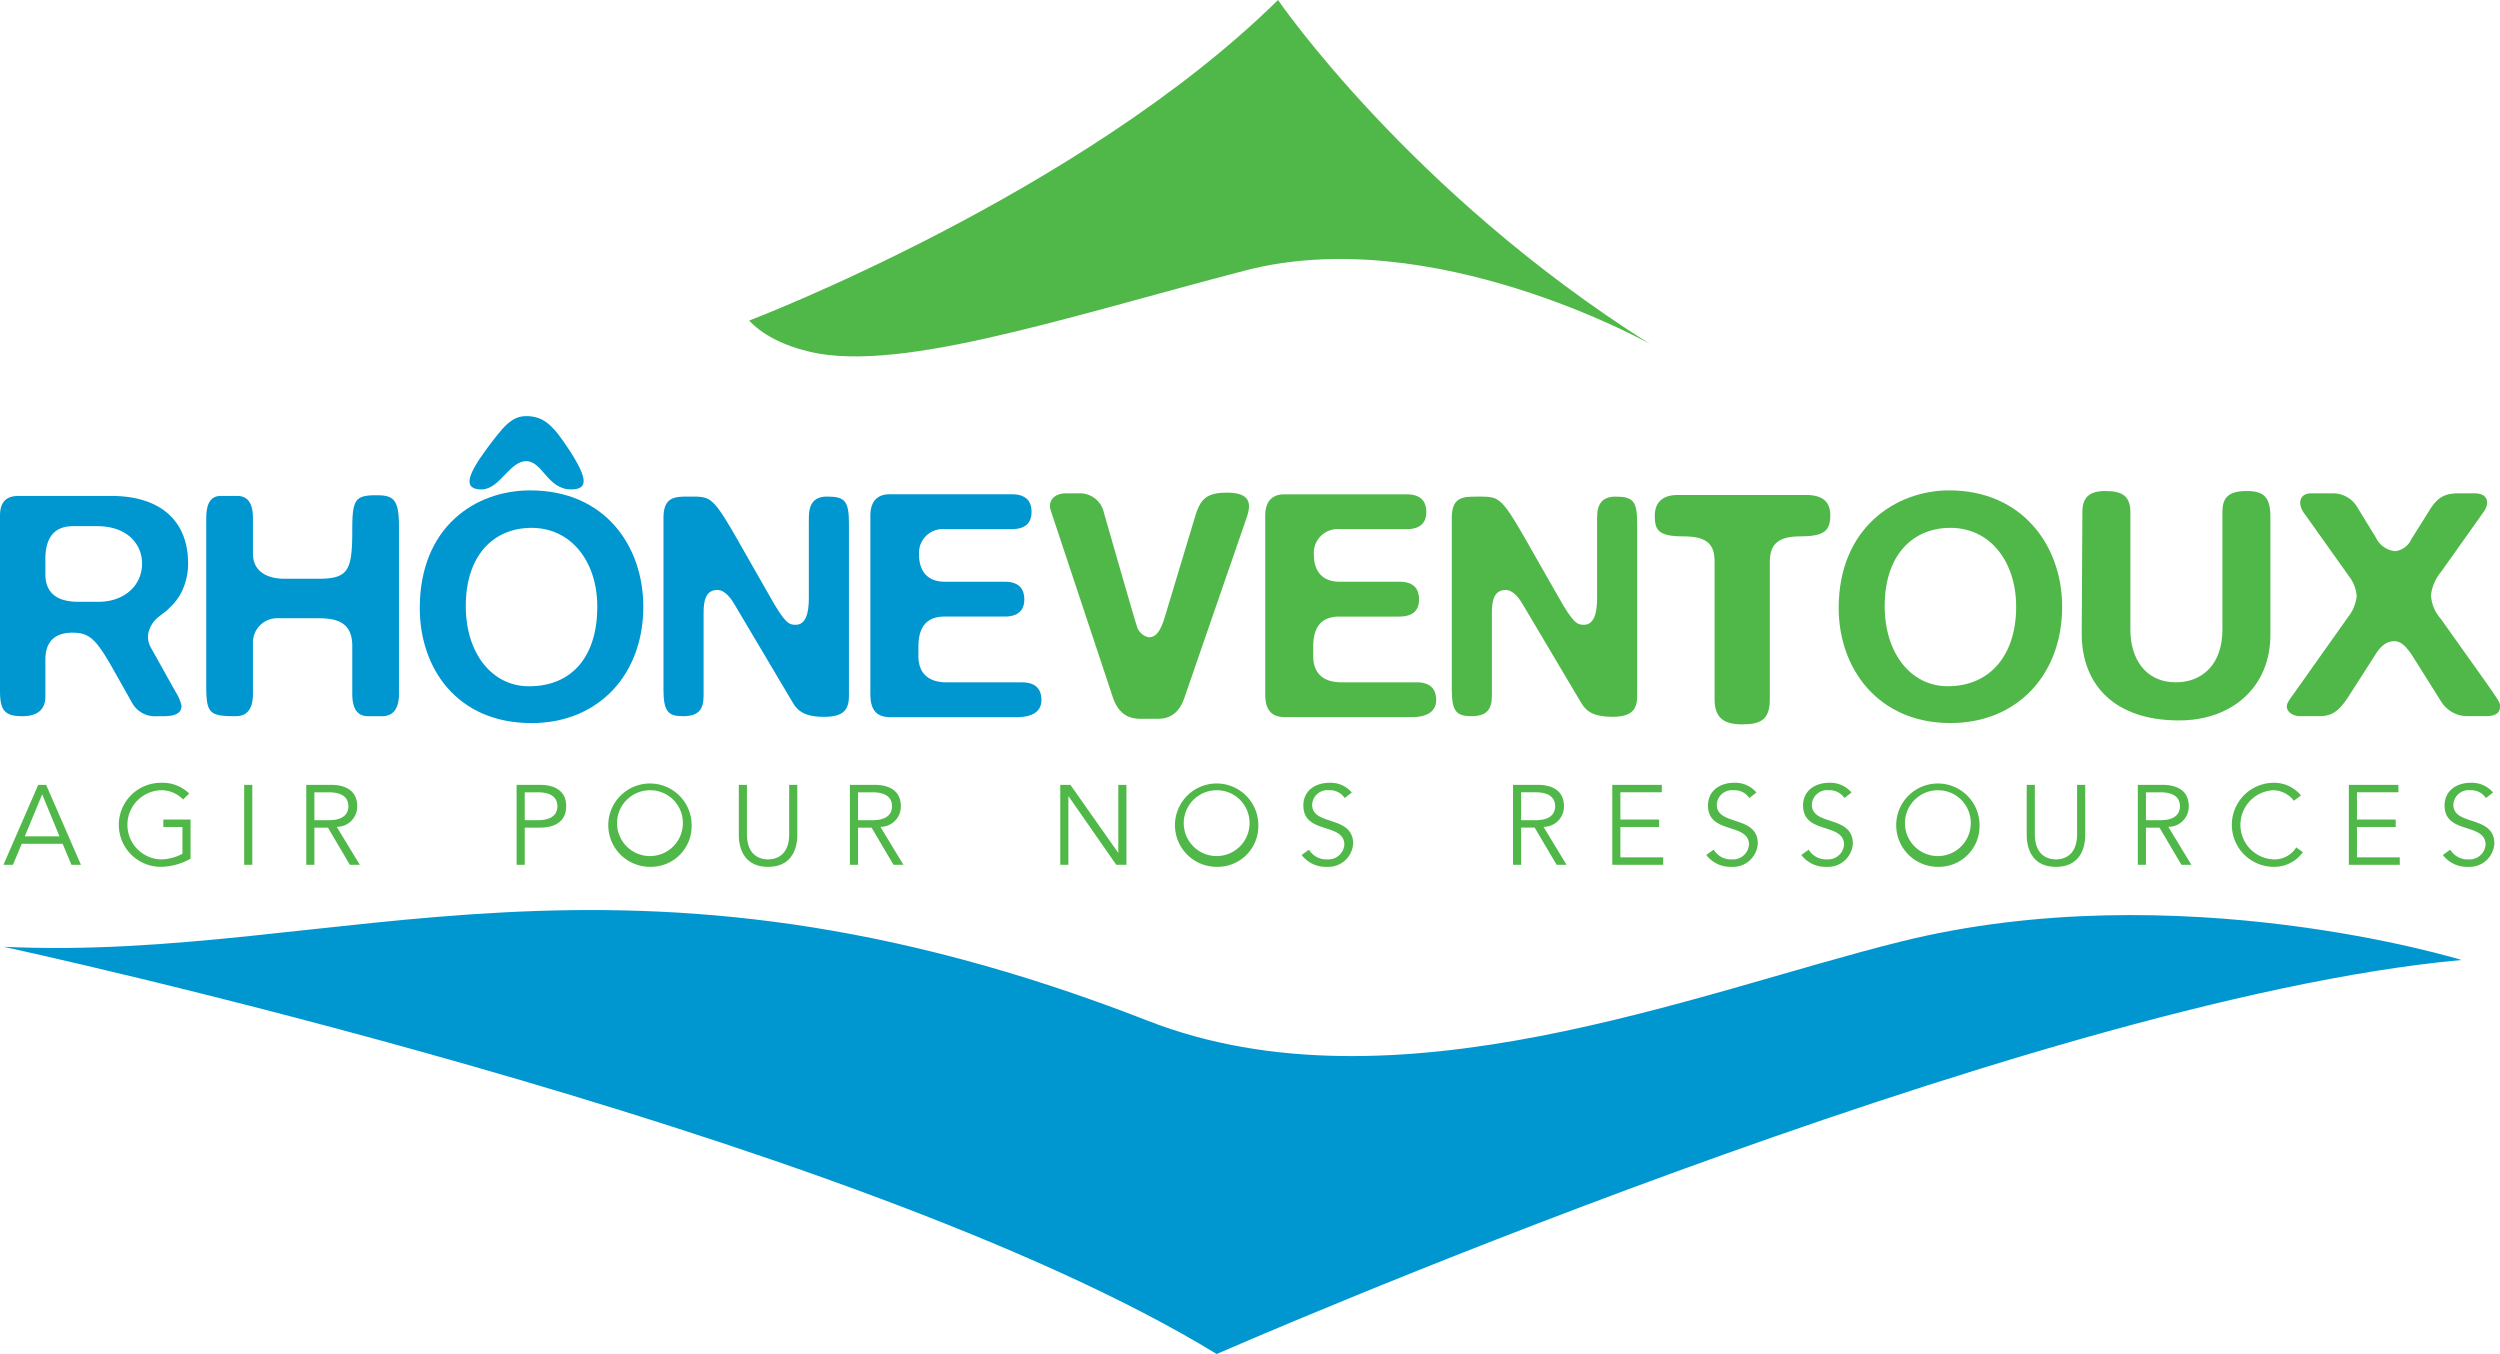 <?xml version="1.0" encoding="UTF-8"?> <svg xmlns="http://www.w3.org/2000/svg" viewBox="0 0 350.001 189.562"><title>logo_rhoneventoux</title><g id="b05bcebe-0f6a-46fa-8990-5903790354f3" data-name="Calque 2"><g id="ae3a9cae-3e2d-4359-9c42-8ffa20b2c36f" data-name="Calque 1"><path d="M154.561,71.827c4.231,14.723,4.415,15.278,4.689,16.103a2.205,2.205,0,0,0,1.566,1.29c.922,0,1.567-.645,2.209-2.67l4.328-14.356c.733-2.391,1.654-3.22,4.416-3.22,3.591,0,3.316,1.84,2.762,3.498l-8.744,25.303c-.645,1.842-1.842,2.854-3.591,2.854h-2.575c-1.474,0-3.036-.551-3.864-3.129l-8.653-26.04c-.459-1.474.646-2.395,2.116-2.395h1.842a3.439,3.439,0,0,1,3.499,2.762" fill="#50b848"></path><path d="M199.681,71.688c0,1.566-.921,2.395-2.763,2.395h-9.385a3.331,3.331,0,0,0-3.59,3.585c0,2.304,1.194,3.774,3.59,3.774h8.374q2.76,0,2.762,2.487c0,1.562-.922,2.391-2.762,2.391h-8.374c-2.488,0-3.683,1.383-3.683,4.236v1.287c0,2.482,1.475,3.681,3.958,3.681h10.494q2.761,0,2.763,2.483c0,1.567-1.2,2.396-3.5,2.396h-17.581c-1.933,0-2.853-.922-2.853-3.224v-24.985c0-1.933.92-2.988,2.67-2.988h17.117q2.763,0,2.763,2.482" fill="#50b848"></path><path d="M221.752,87.47c1.378,0,1.84-1.565,1.84-3.682V72.472c0-1.933.734-2.945,2.575-2.945,2.486,0,3.037.642,3.037,3.774v24.107c0,1.933-.734,2.945-3.496,2.945-2.394,0-3.59-.645-4.328-1.932l-8.19-13.804c-.366-.645-1.287-2.024-2.39-2.024-1.659,0-1.935,1.566-1.935,3.128v11.687c0,1.933-.736,2.854-2.851,2.854-2.026,0-2.763-.554-2.763-3.682V72.472c0-2.945,1.657-2.945,3.495-2.945,4.054,0,3.133-.37,11.506,14.17,2.024,3.59,2.578,3.773,3.5,3.773" fill="#50b848"></path><path d="M256.245,72.149c0,2.208-.923,2.944-4.237,2.944-3.497,0-4.233,1.471-4.233,3.682v19.139c0,2.852-1.288,3.498-3.868,3.498-2.481,0-3.865-.829-3.865-3.498v-19.23c0-2.211-.736-3.591-4.323-3.591-3.5,0-4.05-.829-4.05-2.852,0-1.933,1.103-2.945,3.22-2.945h17.948c2.303,0,3.408.921,3.408,2.853" fill="#50b848"></path><path d="M272.691,96.073c5.89,0,9.572-4.323,9.572-11.132,0-6.256-3.591-11.042-9.205-11.042-5.243,0-9.201,3.769-9.201,10.95,0,6.627,3.682,11.224,8.834,11.224m.367,5.153c-10.12,0-15.641-7.635-15.641-16.103,0-11.316,8.098-16.471,15.458-16.471,10.308,0,15.827,7.821,15.827,16.289,0,9.478-6.255,16.285-15.644,16.285" fill="#50b848"></path><path d="M298.253,88.16c0,4.049,2.116,7.364,6.353,7.364,3.774,0,6.532-2.578,6.532-7.364v-16.473c0-1.933.738-2.944,3.407-2.944,2.483,0,3.312.92,3.312,3.681v16.474c0,7.175-5.245,11.962-12.792,11.962-9.019,0-13.623-4.97-13.623-12.146l.093-17.027c0-1.933.827-2.944,3.223-2.944,2.391,0,3.495.737,3.495,2.944Z" fill="#50b848"></path><path d="M328.742,97.592c-1.383,2.116-2.396,2.67-4.05,2.67h-2.668c-1.287,0-2.208-.92-1.75-1.841a6.25,6.25,0,0,1,.646-1.013l7.822-11.041a5.577,5.577,0,0,0,1.195-2.945,5.238,5.238,0,0,0-.828-2.394l-6.348-8.926c-1.201-1.47-.92-3.037.826-3.037h3.039a3.963,3.963,0,0,1,3.496,2.116l2.484,4.048a3.368,3.368,0,0,0,2.667,1.933,2.818,2.818,0,0,0,2.303-1.653l2.483-3.958c1.104-1.841,2.116-2.486,4.14-2.486h2.213c2.116,0,2.023,1.567,1.378,2.486l-6.073,8.555a6.128,6.128,0,0,0-1.378,3.224,5.439,5.439,0,0,0,1.378,3.312l6.348,8.926c2.119,3.036,1.932,2.853,1.932,3.407,0,.829-.641,1.287-1.932,1.287h-2.759a4.33,4.33,0,0,1-3.589-2.115l-4.049-6.445c-1.012-1.469-1.657-1.931-2.488-1.931-1.102,0-1.93.736-2.664,1.931Z" fill="#50b848"></path><path d="M178.923,0s18.46,26.968,52.012,48.118c0,0-30.413-17.082-56.62-10.244-26.205,6.834-49.706,14.77-62.019,11.093,0,0-4.686-1.116-7.413-4.085,0,0,46.451-17.695,74.04-44.882" fill="#50b848"></path><path d="M6.352,78.266v2.118c0,2.575,1.567,3.867,4.605,3.867h2.855c3.501,0,6.076-2.213,6.076-5.342,0-2.854-2.209-5.246-6.26-5.246H10.219c-2.575,0-3.867,1.562-3.867,4.603m19.984.643a8.955,8.955,0,0,1-1.104,4.33,7.996,7.996,0,0,1-1.385,1.746c-.549.553,0,.095-1.657,1.382a3.965,3.965,0,0,0-1.472,2.576,3.161,3.161,0,0,0,.367,1.658l3.501,6.263a6.197,6.197,0,0,1,.829,1.93c0,1.016-.829,1.474-2.488,1.474H21.914a3.626,3.626,0,0,1-3.405-1.842l-2.488-4.416c-2.576-4.605-3.497-5.434-5.893-5.434-2.484,0-3.776,1.288-3.776,3.775v5.155c0,1.841-1.104,2.762-3.222,2.762-2.392,0-3.13-.737-3.13-3.5v-24.58c0-1.838.829-2.759,2.58-2.759H15.563c6.814,0,10.773,3.404,10.773,9.48" fill="#0097d1"></path><path d="M35.414,72.559v4.972c0,2.299,1.751,3.495,4.422,3.495h4.693c4.239,0,4.789-1.104,4.789-6.812,0-4.234.37-4.88,3.317-4.88,2.392,0,3.221.462,3.221,4.329v23.476c0,2.118-.829,3.13-2.396,3.13h-1.934c-1.471,0-2.208-1.012-2.208-3.13v-6.721c0-3.683-2.764-3.866-4.972-3.866h-5.431a3.389,3.389,0,0,0-3.501,3.5v7.087c0,2.118-.829,3.13-2.392,3.13-3.684,0-4.147-.366-4.147-4.234v-23.476c0-2.117.646-3.129,2.026-3.129h2.305c1.471,0,2.208,1.012,2.208,3.129" fill="#0097d1"></path><path d="M79.938,68.518c-3.269,0-4.003-3.958-6.259-3.958-2.348,0-3.731,3.958-6.262,3.958-2.667,0-1.977-2.025.737-5.707,2.257-2.993,3.409-4.555,5.525-4.555,2.576,0,3.868,1.471,6.076,4.83,2.579,4.005,2.579,5.432.183,5.432m-5.892,27.561c6.167,0,9.575-4.324,9.575-11.134,0-6.257-3.591-11.044-9.208-11.044-5.246,0-9.205,3.77-9.205,10.951,0,6.628,3.684,11.227,8.838,11.227m.367,5.153c-10.401,0-15.646-7.636-15.646-16.104,0-11.318,7.729-16.474,15.463-16.474,10.496,0,15.833,7.822,15.833,16.291,0,9.48-6.258,16.287-15.65,16.287" fill="#0097d1"></path><path d="M111.396,87.472c1.379,0,1.842-1.567,1.842-3.684v-11.321c0-1.933.734-2.947,2.575-2.947,2.489,0,3.039.642,3.039,3.776v24.118c0,1.933-.734,2.947-3.497,2.947-2.396,0-3.592-.647-4.331-1.934l-8.193-13.81c-.367-.645-1.288-2.025-2.393-2.025-1.658,0-1.933,1.567-1.933,3.129v11.693c0,1.933-.737,2.853-2.856,2.853-2.025,0-2.762-.553-2.762-3.682v-24.118c0-2.947,1.658-2.947,3.496-2.947,4.055,0,3.135-.37,11.512,14.177,2.025,3.591,2.58,3.775,3.501,3.775" fill="#0097d1"></path><path d="M144.416,71.682c0,1.567-.92,2.396-2.763,2.396h-9.391a3.334,3.334,0,0,0-3.594,3.587c0,2.305,1.197,3.776,3.594,3.776h8.377q2.763,0,2.764,2.487c0,1.562-.922,2.391-2.764,2.391h-8.377c-2.49,0-3.685,1.384-3.685,4.238v1.288c0,2.483,1.475,3.684,3.96,3.684h10.499q2.764,0,2.764,2.483c0,1.566-1.2,2.396-3.501,2.396H124.708c-1.933,0-2.855-.921-2.855-3.225v-24.995c0-1.933.922-2.99,2.672-2.99h17.128q2.764,0,2.763,2.484" fill="#0097d1"></path><path d="M.49,132.547s118.409,25.548,169.846,57.015c0,0,113.229-49.612,174.282-55.162,0,0-39.592-12.22-78.446-2.594-28.737,7.12-71.08,24.524-105.457,11.108-74.007-28.877-113.232-8.143-160.225-10.367" fill="#0097d1"></path><path d="M349.024,110.953a3.86,3.86,0,0,0-3.163-1.361c-1.817,0-3.619,1.014-3.619,3.179,0,4.095,5.74,2.34,5.74,5.503a2.243,2.243,0,0,1-2.405,2.04,2.825,2.825,0,0,1-2.545-1.36l-1.028.743a4.212,4.212,0,0,0,3.526,1.66,3.478,3.478,0,0,0,3.683-3.241c0-4.032-5.739-2.436-5.739-5.455a2.128,2.128,0,0,1,2.387-2.025,2.451,2.451,0,0,1,2.167,1.091Zm-19.047,4.823h5.422v-1.044h-5.422v-3.81h5.801v-1.044h-6.94v11.194h7.131v-1.044h-5.992Zm-8.503,2.861a3.585,3.585,0,0,1-3.21,1.677,4.845,4.845,0,0,1,0-9.678,3.693,3.693,0,0,1,2.878,1.471l.996-.743a4.87,4.87,0,0,0-3.874-1.772,5.883,5.883,0,0,0,0,11.765,4.931,4.931,0,0,0,4.142-2.055Zm-21.04-7.715h2.024c2.04,0,2.735.869,2.735,1.944s-.695,1.961-2.735,1.961h-2.024Zm0,4.947h1.897l3.068,5.203h1.392l-3.226-5.313a2.842,2.842,0,0,0,2.863-2.893c0-2.008-1.408-2.988-3.685-2.988h-3.448v11.194h1.139Zm-8.501-5.991h-1.14v6.894c0,3.225-2.102,3.542-2.957,3.542-.853,0-2.956-.317-2.956-3.542v-6.894h-1.139v7.02c0,1.866.744,4.459,4.095,4.459,3.353,0,4.097-2.593,4.097-4.459Zm-16.03,5.598a4.607,4.607,0,1,1-4.6-4.84,4.571,4.571,0,0,1,4.6,4.84m1.234,0a5.834,5.834,0,1,0-5.834,5.881,5.697,5.697,0,0,0,5.834-5.881m-17.925-4.523a3.862,3.862,0,0,0-3.162-1.361c-1.819,0-3.621,1.014-3.621,3.179,0,4.095,5.739,2.34,5.739,5.503a2.242,2.242,0,0,1-2.403,2.04,2.827,2.827,0,0,1-2.546-1.36l-1.028.743a4.214,4.214,0,0,0,3.527,1.66,3.479,3.479,0,0,0,3.684-3.241c0-4.032-5.74-2.436-5.74-5.455a2.128,2.128,0,0,1,2.388-2.025,2.454,2.454,0,0,1,2.166,1.091Zm-13.308,0a3.862,3.862,0,0,0-3.163-1.361c-1.819,0-3.622,1.014-3.622,3.179,0,4.095,5.74,2.34,5.74,5.503a2.241,2.241,0,0,1-2.402,2.04,2.827,2.827,0,0,1-2.546-1.36l-1.028.743a4.212,4.212,0,0,0,3.526,1.66,3.478,3.478,0,0,0,3.684-3.241c0-4.032-5.739-2.436-5.739-5.455a2.128,2.128,0,0,1,2.387-2.025,2.454,2.454,0,0,1,2.166,1.091Zm-19.048,4.823h5.423v-1.044h-5.423v-3.81h5.802v-1.044h-6.94v11.194h7.13v-1.044h-5.992Zm-13.895-4.854h2.024c2.04,0,2.736.869,2.736,1.944s-.696,1.961-2.736,1.961h-2.024Zm0,4.947h1.898l3.068,5.203h1.391l-3.225-5.313a2.841,2.841,0,0,0,2.862-2.893c0-2.008-1.407-2.988-3.684-2.988h-3.448v11.194h1.138Zm-23.709-4.916a3.862,3.862,0,0,0-3.163-1.361c-1.817,0-3.62,1.014-3.62,3.179,0,4.095,5.74,2.34,5.74,5.503a2.243,2.243,0,0,1-2.404,2.04,2.825,2.825,0,0,1-2.545-1.36l-1.028.743a4.212,4.212,0,0,0,3.526,1.66,3.478,3.478,0,0,0,3.683-3.241c0-4.032-5.739-2.436-5.739-5.455a2.128,2.128,0,0,1,2.387-2.025,2.453,2.453,0,0,1,2.167,1.091Zm-14.32,4.523a4.607,4.607,0,1,1-4.602-4.84,4.572,4.572,0,0,1,4.602,4.84m1.234,0a5.835,5.835,0,1,0-5.836,5.881,5.698,5.698,0,0,0,5.836-5.881m-26.307-5.598h-1.423v11.194h1.139v-9.582h.031l6.672,9.582h1.424v-11.194h-1.138v9.487h-.032Zm-29.733,1.044h2.023c2.041,0,2.736.869,2.736,1.944s-.695,1.961-2.736,1.961h-2.023Zm0,4.947h1.897l3.067,5.203h1.392l-3.226-5.313a2.841,2.841,0,0,0,2.862-2.893c0-2.008-1.407-2.988-3.684-2.988h-3.448v11.194h1.14Zm-8.502-5.991h-1.139v6.894c0,3.225-2.103,3.542-2.957,3.542-.853,0-2.956-.317-2.956-3.542v-6.894h-1.139v7.02c0,1.866.744,4.459,4.095,4.459,3.352,0,4.096-2.593,4.096-4.459Zm-16.028,5.598a4.607,4.607,0,1,1-4.602-4.84,4.572,4.572,0,0,1,4.602,4.84m1.233,0a5.835,5.835,0,1,0-5.835,5.881,5.698,5.698,0,0,0,5.835-5.881m-23.365-4.554h1.834c2.039,0,2.736.869,2.736,1.944s-.697,1.961-2.736,1.961h-1.834Zm-1.138,10.15h1.138v-5.203h2.119c2.276,0,3.684-.995,3.684-3.003s-1.408-2.988-3.684-2.988h-3.257Zm-28.311-10.15h2.024c2.039,0,2.735.869,2.735,1.944s-.696,1.961-2.735,1.961h-2.024Zm0,4.947h1.898l3.067,5.203h1.391l-3.225-5.313a2.841,2.841,0,0,0,2.862-2.893c0-2.008-1.407-2.988-3.685-2.988h-3.446v11.194h1.138Zm-8.692-5.991h-1.139v11.193h1.139Zm-8.834,1.218a5.368,5.368,0,0,0-4.048-1.504,5.883,5.883,0,0,0,0,11.765,8.728,8.728,0,0,0,4.238-1.139v-5.486h-3.811v1.044h2.673v3.747a6.434,6.434,0,0,1-3.1.791,4.845,4.845,0,0,1,0-9.678,4.213,4.213,0,0,1,3.194,1.298Zm-20.582.11,2.419,5.881H3.472Zm-2.862,6.926h5.724l1.234,2.94h1.328l-4.87-11.194h-1.107l-4.87,11.194h1.328Z" fill="#50b848"></path></g></g></svg> 